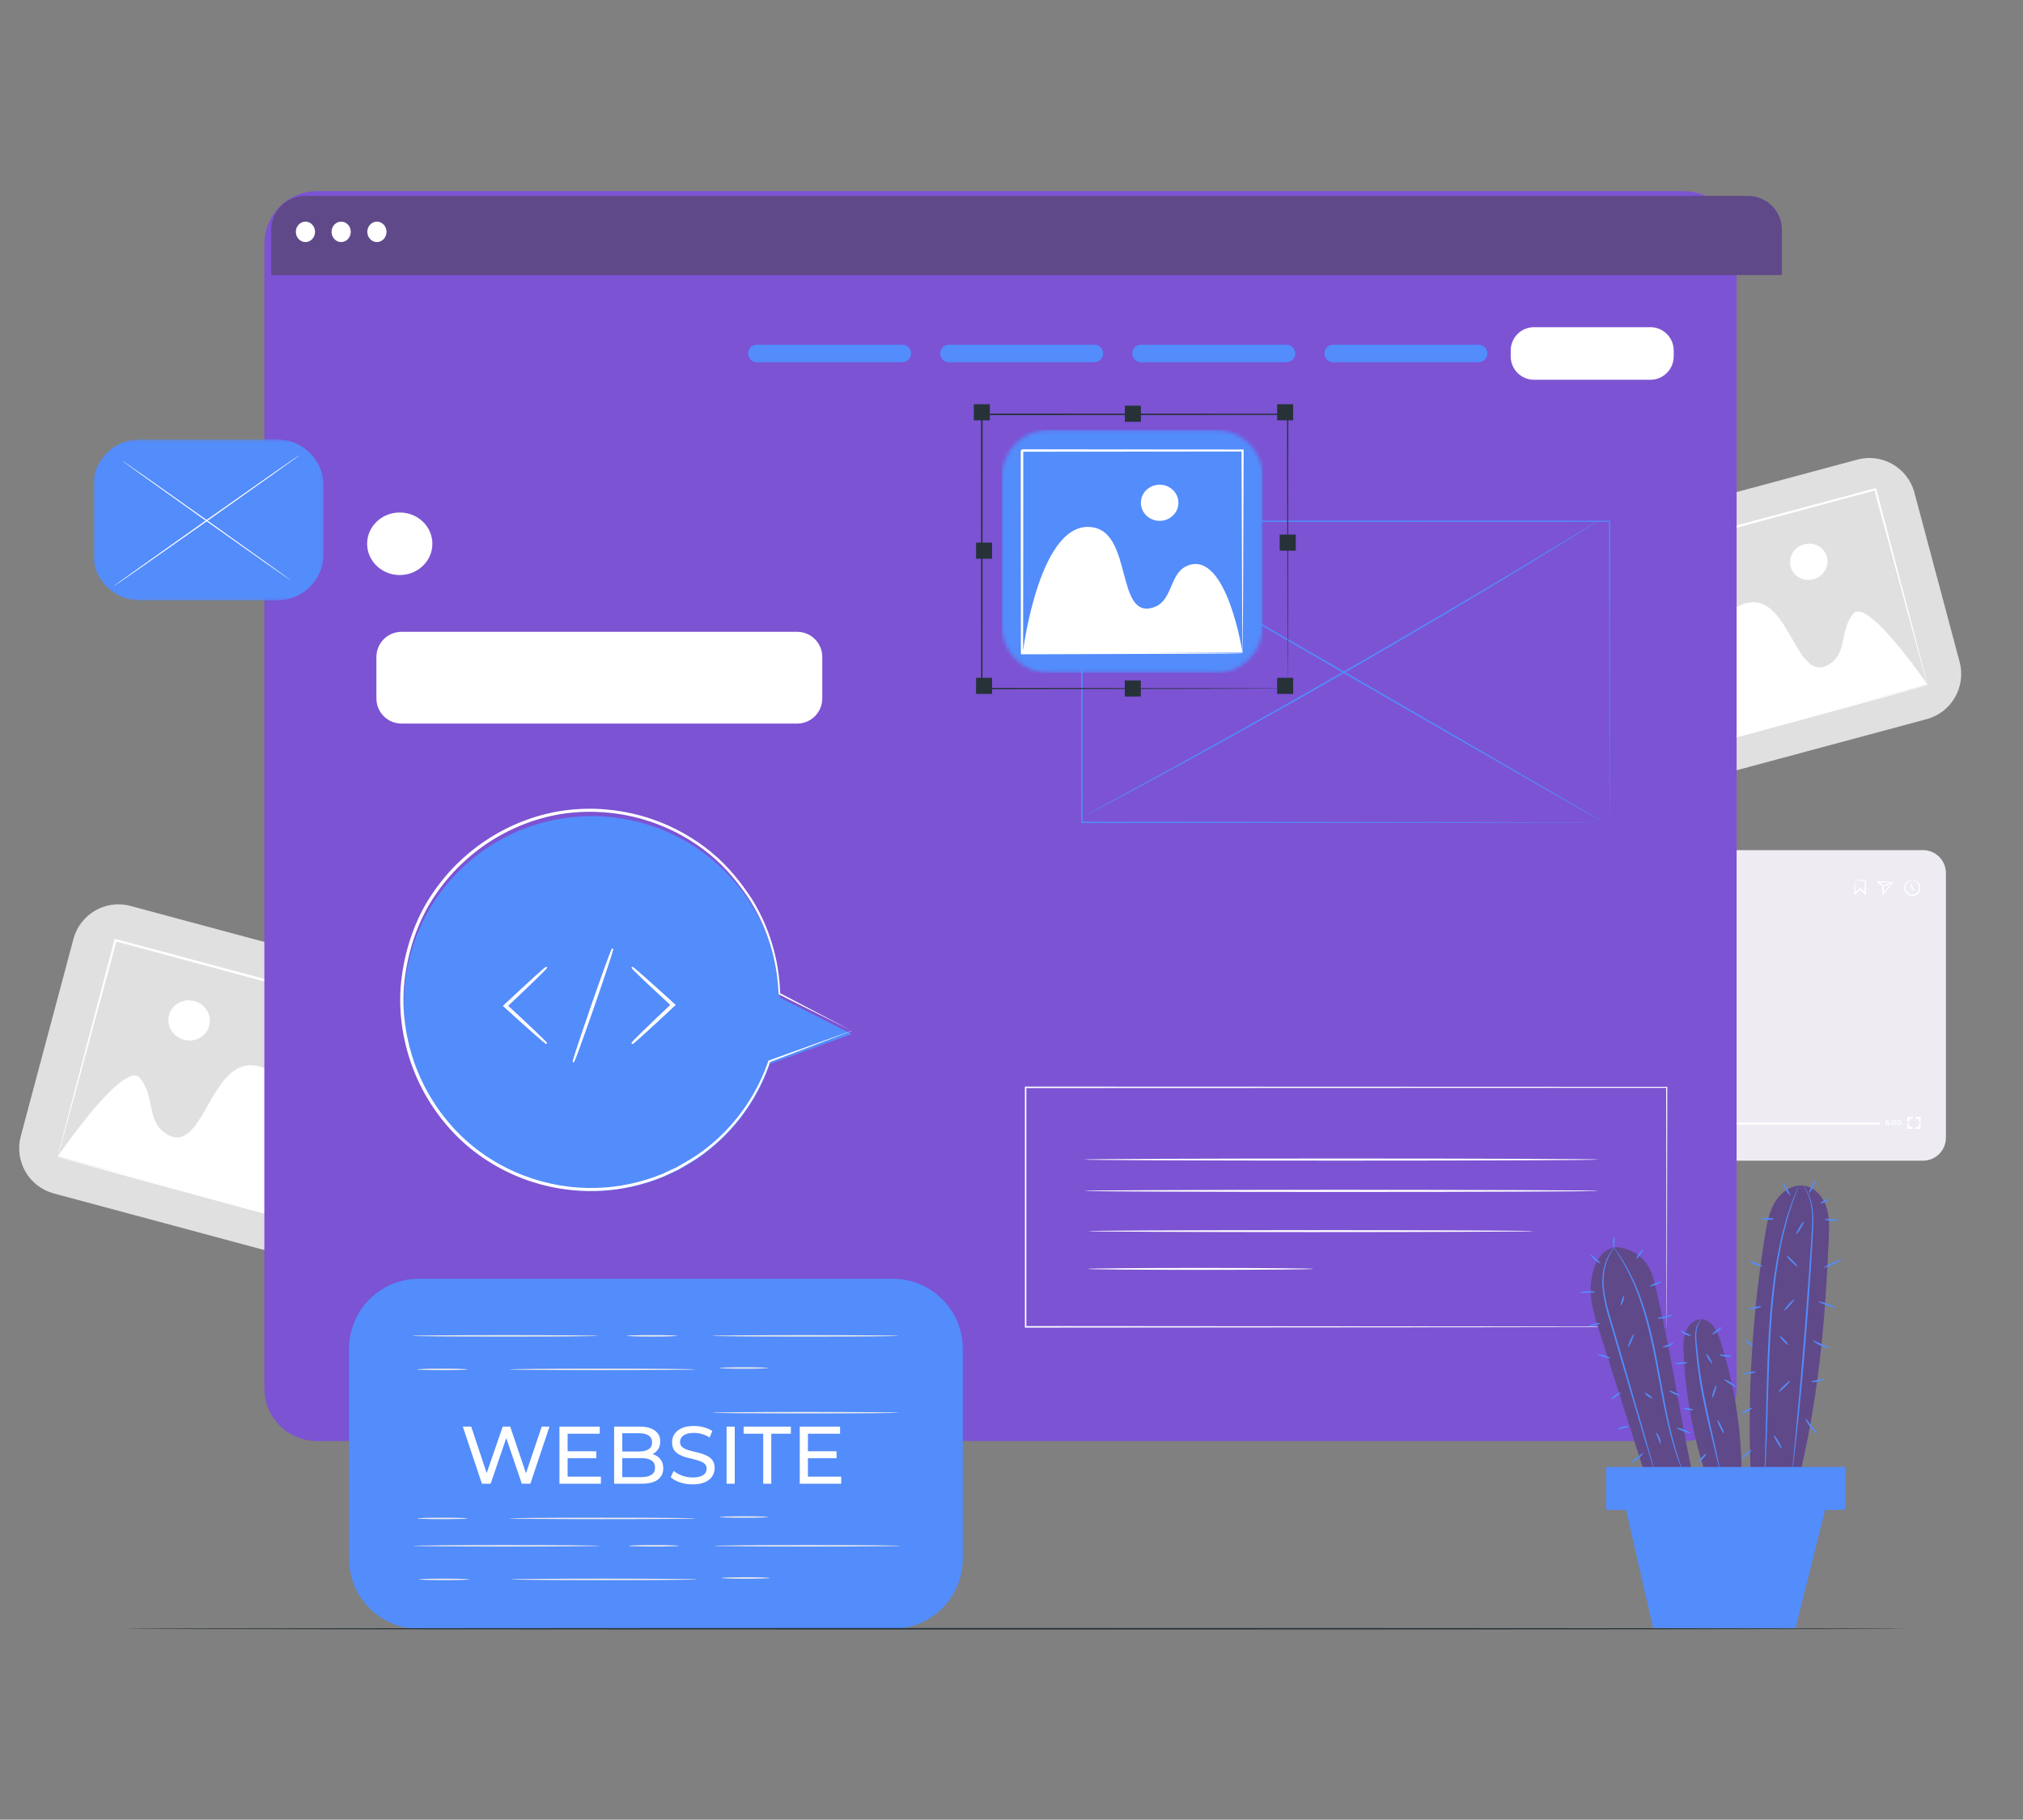 <svg width="537" height="483" viewBox="0 0 537 483" fill="none" xmlns="http://www.w3.org/2000/svg">
<rect x="0" y="0" width="537" height="483" fill="#808080" stroke="none"/>
<path d="M493.036 121.989L441.539 135.834C434.944 137.608 431.03 144.409 432.797 151.027L444.796 195.959C446.563 202.576 453.342 206.503 459.937 204.73L511.434 190.885C518.029 189.111 521.943 182.31 520.176 175.692L508.177 130.76C506.41 124.143 499.631 120.216 493.036 121.989Z" fill="#E0E0E0"/>
<path d="M478.898 144.481C476.241 145.195 474.638 147.85 475.322 150.411C476.006 152.972 478.717 154.466 481.373 153.752C484.03 153.037 485.634 150.384 484.95 147.822C484.265 145.261 481.555 143.767 478.898 144.481Z" fill="white"/>
<path d="M497.711 129.615C481.332 134.003 461.909 139.209 441.157 144.772C441.198 144.689 440.701 145.521 440.912 145.175L441.854 148.702C442.168 149.878 442.482 151.054 442.794 152.222C443.417 154.559 444.036 156.873 444.646 159.157C445.868 163.732 447.065 168.217 448.239 172.582C450.576 181.303 452.795 189.552 454.828 197.136L454.9 197.406L455.176 197.332C472.109 192.715 486.255 188.863 496.203 186.157C501.114 184.805 504.981 183.74 507.657 183.005C508.944 182.643 509.949 182.365 510.656 182.166C510.977 182.08 511.219 181.999 511.413 181.947C511.586 181.9 511.665 181.871 511.656 181.865C511.656 181.865 511.557 181.884 511.375 181.925C511.175 181.979 510.911 182.041 510.58 182.123C509.856 182.317 508.83 182.577 507.513 182.915C504.814 183.625 500.913 184.65 495.964 185.948C492.295 186.919 488.06 188.041 483.316 189.3L511.603 181.696C511.63 181.8 511.656 181.865 511.664 181.864C511.664 181.864 511.65 181.786 511.618 181.635C511.57 181.455 511.518 181.229 511.447 180.934C511.273 180.283 511.042 179.358 510.741 178.171C510.1 175.711 509.175 172.155 508.006 167.629C505.601 158.475 502.171 145.448 498.057 129.803L497.987 129.541L497.711 129.615ZM491.934 162.921C488.196 167.517 490.476 173.158 485.637 176.276C476.99 181.849 475.286 159.291 465.023 159.858C450.34 160.669 455.223 196.34 455.223 196.34C453.253 188.931 451.124 180.899 448.868 172.42C447.702 168.055 446.506 163.577 445.29 158.992C444.678 156.7 444.06 154.386 443.438 152.057C443.125 150.888 442.814 149.721 442.498 148.537L441.634 145.302C462.147 139.771 481.346 134.594 497.582 130.212C501.765 145.637 505.246 158.491 507.699 167.527C508.941 172.057 509.917 175.623 510.592 178.091C510.929 179.292 511.186 180.227 511.369 180.883C511.45 181.182 511.528 181.418 511.579 181.606C511.586 181.635 511.589 181.643 511.594 181.665C511.594 181.665 495.673 158.323 491.934 162.921Z" fill="white"/>
<path d="M34.635 240.464L94.238 256.489C100.833 258.262 104.747 265.064 102.98 271.681L89.003 324.022C87.236 330.64 80.457 334.567 73.862 332.793L14.258 316.769C7.663 314.995 3.749 308.194 5.516 301.576L19.494 249.235C21.261 242.618 28.04 238.691 34.635 240.464Z" fill="#E0E0E0"/>
<path d="M51.581 265.721C54.523 266.513 56.298 269.452 55.541 272.288C54.784 275.125 51.781 276.78 48.839 275.989C45.896 275.198 44.12 272.258 44.878 269.421C45.635 266.585 48.638 264.93 51.581 265.721Z" fill="white"/>
<path d="M30.746 249.256C48.886 254.115 70.398 259.881 93.382 266.043C93.337 265.951 93.887 266.872 93.653 266.489L92.61 270.396C92.263 271.698 91.915 273 91.569 274.294C90.878 276.882 90.193 279.445 89.518 281.974C88.164 287.042 86.838 292.01 85.539 296.843C82.95 306.504 80.493 315.639 78.241 324.038L78.161 324.337L77.855 324.255C59.101 319.141 43.433 314.876 32.416 311.878C26.977 310.38 22.694 309.202 19.731 308.387C18.305 307.987 17.191 307.678 16.408 307.459C16.053 307.363 15.784 307.273 15.57 307.215C15.379 307.164 15.291 307.131 15.301 307.125C15.301 307.125 15.411 307.146 15.611 307.191C15.835 307.251 16.126 307.321 16.492 307.411C17.294 307.626 18.431 307.914 19.89 308.288C22.878 309.074 27.2 310.209 32.681 311.648C36.744 312.722 41.435 313.966 46.688 315.36L15.36 306.937C15.329 307.053 15.301 307.125 15.293 307.124C15.293 307.124 15.307 307.038 15.343 306.87C15.396 306.671 15.454 306.42 15.532 306.094C15.725 305.372 15.981 304.348 16.314 303.033C17.024 300.308 18.049 296.371 19.344 291.358C22.007 281.22 25.806 266.791 30.363 249.465L30.44 249.174L30.746 249.256ZM37.144 286.143C41.285 291.234 38.759 297.481 44.118 300.935C53.696 307.107 55.583 282.123 66.949 282.751C83.212 283.65 77.803 323.157 77.803 323.157C79.985 314.951 82.343 306.055 84.842 296.664C86.133 291.829 87.457 286.87 88.805 281.791C89.482 279.253 90.167 276.69 90.855 274.111C91.202 272.817 91.547 271.524 91.897 270.213L92.853 266.63C70.135 260.504 48.871 254.769 30.889 249.917C26.255 267.001 22.401 281.237 19.684 291.245C18.308 296.262 17.227 300.212 16.48 302.944C16.107 304.275 15.822 305.31 15.618 306.038C15.53 306.369 15.442 306.63 15.387 306.838C15.378 306.871 15.376 306.879 15.369 306.904C15.369 306.904 33.003 281.052 37.144 286.143Z" fill="white"/>
<path d="M510.458 225.65H390.069C386.71 225.65 383.988 228.382 383.988 231.752V301.977C383.988 305.346 386.71 308.078 390.069 308.078H510.458C513.816 308.078 516.538 305.346 516.538 301.977V231.752C516.538 228.382 513.816 225.65 510.458 225.65Z" fill="#EEECF2"/>
<path d="M457.4 275.157C461.343 271.2 461.343 264.784 457.4 260.827C453.456 256.87 447.062 256.87 443.118 260.827C439.174 264.784 439.174 271.2 443.118 275.157C447.062 279.114 453.456 279.114 457.4 275.157Z" fill="#EEECF2"/>
<path d="M447.824 270.951V264.974C447.824 264.679 448.133 264.501 448.388 264.64L453.712 267.648C453.967 267.796 453.967 268.168 453.712 268.315L448.388 271.284C448.133 271.424 447.824 271.238 447.824 270.951Z" fill="white"/>
<path d="M411.996 298.612V298.829H410.999V298.659L411.54 298.147C411.672 298.023 411.695 297.938 411.695 297.868C411.695 297.744 411.61 297.674 411.44 297.674C411.308 297.674 411.2 297.721 411.123 297.814L410.945 297.674C411.053 297.535 411.239 297.449 411.463 297.449C411.757 297.449 411.95 297.597 411.95 297.837C411.95 297.969 411.911 298.093 411.726 298.263L411.363 298.612H412.004H411.996Z" fill="white"/>
<path d="M412.137 297.938C412.137 297.845 412.206 297.775 412.3 297.775C412.393 297.775 412.462 297.837 412.462 297.938C412.462 298.039 412.393 298.101 412.3 298.101C412.206 298.101 412.137 298.031 412.137 297.938ZM412.137 298.675C412.137 298.574 412.206 298.512 412.3 298.512C412.393 298.512 412.462 298.574 412.462 298.675C412.462 298.776 412.393 298.838 412.3 298.838C412.206 298.838 412.137 298.768 412.137 298.675Z" fill="white"/>
<path d="M413.08 297.465V298.822H412.825V297.674H412.539V297.465H413.08Z" fill="white"/>
<path d="M414.557 298.519H414.317V298.829H414.07V298.519H413.328V298.341L413.993 297.465H414.263L413.637 298.302H414.078V298.031H414.317V298.302H414.557V298.519Z" fill="white"/>
<path d="M498.984 297.938H396.328V298.48H498.984V297.938Z" fill="white"/>
<path d="M448.768 297.365H416.688V298.823H448.768V297.365Z" fill="#EEECF2"/>
<path d="M449.805 298.209C449.805 299.077 449.11 299.775 448.244 299.775C447.379 299.775 446.684 299.069 446.684 298.209C446.684 297.348 447.379 296.643 448.244 296.643C449.11 296.643 449.805 297.348 449.805 298.209Z" fill="#EEECF2"/>
<path d="M501.57 298.194C501.57 298.465 501.354 298.636 501.076 298.636C500.705 298.636 500.488 298.395 500.488 297.961C500.488 297.496 500.759 297.24 501.153 297.24C501.292 297.24 501.415 297.271 501.508 297.326L501.415 297.519C501.338 297.473 501.253 297.45 501.16 297.45C500.906 297.45 500.743 297.612 500.743 297.915C500.821 297.822 500.952 297.775 501.106 297.775C501.377 297.775 501.57 297.938 501.57 298.194ZM501.323 298.202C501.323 298.062 501.215 297.969 501.052 297.969C500.89 297.969 500.774 298.07 500.774 298.202C500.774 298.333 500.875 298.426 501.052 298.426C501.207 298.426 501.315 298.341 501.315 298.194L501.323 298.202Z" fill="white"/>
<path d="M501.695 297.729C501.695 297.636 501.765 297.566 501.858 297.566C501.951 297.566 502.021 297.628 502.021 297.729C502.021 297.83 501.951 297.892 501.858 297.892C501.765 297.892 501.695 297.822 501.695 297.729ZM501.695 298.466C501.695 298.365 501.765 298.303 501.858 298.303C501.951 298.303 502.021 298.365 502.021 298.466C502.021 298.567 501.951 298.629 501.858 298.629C501.765 298.629 501.695 298.559 501.695 298.466Z" fill="white"/>
<path d="M502.176 297.938C502.176 297.488 502.423 297.24 502.74 297.24C503.057 297.24 503.304 297.496 503.304 297.938C503.304 298.38 503.057 298.636 502.74 298.636C502.423 298.636 502.176 298.38 502.176 297.938ZM503.057 297.938C503.057 297.612 502.925 297.457 502.74 297.457C502.554 297.457 502.431 297.612 502.431 297.938C502.431 298.264 502.554 298.419 502.74 298.419C502.925 298.419 503.057 298.264 503.057 297.938Z" fill="white"/>
<path d="M503.473 297.938C503.473 297.488 503.72 297.24 504.037 297.24C504.353 297.24 504.601 297.496 504.601 297.938C504.601 298.38 504.353 298.636 504.037 298.636C503.72 298.636 503.473 298.38 503.473 297.938ZM504.354 297.938C504.354 297.612 504.222 297.457 504.037 297.457C503.851 297.457 503.728 297.612 503.728 297.938C503.728 298.264 503.851 298.419 504.037 298.419C504.222 298.419 504.354 298.264 504.354 297.938Z" fill="white"/>
<path d="M506.826 297.853H506.285V296.457H507.668V297.007H506.826V297.853Z" fill="white"/>
<path d="M507.668 299.659H506.277V298.271H506.826V299.109H507.668V299.659Z" fill="white"/>
<path d="M509.856 299.659H508.473V299.109H509.315V298.264H509.856V299.659Z" fill="white"/>
<path d="M509.856 297.853H509.315V297.007H508.473V296.457H509.856V297.853Z" fill="white"/>
<path d="M492.346 233.667C492.299 233.628 493.366 233.558 495.135 233.512H495.282V233.667C495.29 234.729 495.305 235.931 495.321 237.225V237.683L494.996 237.357C494.88 237.241 494.749 237.109 494.625 236.985C494.301 236.659 493.984 236.341 493.682 236.031H493.937C493.412 236.497 492.918 236.938 492.454 237.349L492.176 237.597V237.225C492.199 236.124 492.238 235.21 492.268 234.597C492.299 233.977 492.323 233.644 492.353 233.667C492.377 233.69 492.4 234.07 492.439 234.698C492.469 235.326 492.508 236.194 492.523 237.225L492.245 237.101C492.701 236.683 493.188 236.233 493.706 235.76L493.837 235.644L493.961 235.768C494.27 236.078 494.586 236.396 494.911 236.714C495.035 236.838 495.166 236.969 495.282 237.086L494.957 237.218C494.973 235.923 494.981 234.721 494.996 233.659L495.151 233.814C493.536 233.775 492.408 233.698 492.361 233.659L492.346 233.667Z" fill="white"/>
<path d="M502.614 234.11C502.614 234.11 502.398 234.404 501.942 234.978C501.486 235.544 500.798 236.397 499.956 237.35L499.647 237.707V237.234C499.647 236.676 499.639 236.087 499.639 235.467V235.296L499.694 235.436C499.261 235.017 498.851 234.606 498.457 234.226L498.133 233.908H498.581C499.809 233.931 500.86 233.993 501.563 234.04C502.267 234.087 502.653 234.102 502.614 234.118C502.576 234.133 502.12 234.149 501.393 234.187C500.667 234.218 499.701 234.273 498.573 234.273L498.697 233.962C499.091 234.342 499.508 234.738 499.949 235.156L500.003 235.211V235.288V235.459C500.003 236.071 500.003 236.668 499.995 237.226L499.678 237.102C500.459 236.242 501.169 235.536 501.703 235.001C502.236 234.466 502.568 234.125 502.599 234.11H502.614Z" fill="white"/>
<path d="M502.615 234.109C502.654 234.202 502.067 234.544 501.294 234.869C500.521 235.195 499.865 235.381 499.826 235.28C499.787 235.187 500.375 234.846 501.147 234.52C501.92 234.195 502.577 234.009 502.615 234.109Z" fill="white"/>
<path d="M507.622 233.668C507.622 233.668 507.8 233.606 508.124 233.66C508.441 233.715 508.92 233.901 509.299 234.374C509.685 234.831 509.917 235.614 509.639 236.389C509.392 237.157 508.573 237.839 507.622 237.824C506.664 237.831 505.853 237.157 505.598 236.389C505.327 235.614 505.559 234.831 505.938 234.374C506.316 233.901 506.795 233.715 507.112 233.66C507.437 233.606 507.614 233.653 507.614 233.668C507.614 233.699 507.437 233.707 507.151 233.8C506.865 233.893 506.456 234.102 506.146 234.529C505.837 234.947 505.675 235.622 505.915 236.265C506.139 236.901 506.819 237.451 507.607 237.444C508.395 237.444 509.075 236.901 509.299 236.265C509.546 235.622 509.376 234.947 509.067 234.529C508.758 234.095 508.349 233.893 508.063 233.8C507.777 233.707 507.599 233.699 507.599 233.668H507.622Z" fill="white"/>
<path d="M508.293 236.49C508.224 236.56 507.783 236.242 507.32 235.777L507.266 235.722V235.645C507.266 234.97 507.351 234.428 507.451 234.428C507.552 234.428 507.637 234.97 507.637 235.637L507.582 235.513C508.046 235.978 508.363 236.42 508.293 236.49Z" fill="white"/>
<path d="M459.609 236.366C459.609 236.474 445.987 236.552 429.189 236.552C412.391 236.552 398.762 236.467 398.762 236.366C398.762 236.265 412.384 236.18 429.189 236.18C445.995 236.18 459.609 236.265 459.609 236.366Z" fill="white"/>
<path d="M413.93 238.777C415.257 238.777 416.333 237.698 416.333 236.366C416.333 235.034 415.257 233.955 413.93 233.955C412.603 233.955 411.527 235.034 411.527 236.366C411.527 237.698 412.603 238.777 413.93 238.777Z" fill="white"/>
<path d="M460.979 64.74C460.979 57.008 454.711 50.74 446.979 50.74H84.168C76.436 50.74 70.168 57.008 70.168 64.74V368.498C70.168 376.23 76.436 382.498 84.168 382.498H446.979C454.711 382.498 460.979 376.23 460.979 368.498V64.74Z" fill="#7C53D3"/>
<path d="M72 61C72 56.029 76.029 52 81 52H464C468.971 52 473 56.029 473 61V73H72V61Z" fill="#604989"/>
<path d="M83.631 61.54C83.631 63.036 82.487 64.253 81.081 64.253C79.675 64.253 78.531 63.036 78.531 61.54C78.531 60.043 79.675 58.826 81.081 58.826C82.487 58.826 83.631 60.043 83.631 61.54Z" fill="white"/>
<path d="M93.111 61.54C93.111 63.036 91.968 64.253 90.561 64.253C89.155 64.253 88.012 63.036 88.012 61.54C88.012 60.043 89.155 58.826 90.561 58.826C91.968 58.826 93.111 60.043 93.111 61.54Z" fill="white"/>
<path d="M102.6 61.54C102.6 63.036 101.456 64.253 100.05 64.253C98.644 64.253 97.5 63.036 97.5 61.54C97.5 60.043 98.644 58.826 100.05 58.826C101.456 58.826 102.6 60.043 102.6 61.54Z" fill="white"/>
<path d="M238.287 93.875C238.287 94.022 229.749 94.146 219.226 94.146C208.702 94.146 200.164 94.022 200.164 93.875C200.164 93.728 208.694 93.603 219.226 93.603C229.757 93.603 238.287 93.72 238.287 93.875Z" fill="white"/>
<path d="M288.998 93.875C288.998 94.022 280.46 94.146 269.937 94.146C259.413 94.146 250.875 94.022 250.875 93.875C250.875 93.728 259.405 93.603 269.937 93.603C280.468 93.603 288.998 93.72 288.998 93.875Z" fill="white"/>
<path d="M339.709 93.875C339.709 94.022 331.171 94.146 320.647 94.146C310.124 94.146 301.586 94.022 301.586 93.875C301.586 93.728 310.116 93.603 320.647 93.603C331.179 93.603 339.709 93.72 339.709 93.875Z" fill="white"/>
<path d="M390.865 93.875C390.865 94.022 382.327 94.146 371.804 94.146C361.28 94.146 352.742 94.022 352.742 93.875C352.742 93.728 361.272 93.603 371.804 93.603C382.335 93.603 390.865 93.72 390.865 93.875Z" fill="white"/>
<path d="M435.311 100.317C435.311 100.317 435.635 100.301 436.222 100.154C436.794 99.999 437.667 99.642 438.417 98.728C438.78 98.278 439.12 97.689 439.29 96.983C439.483 96.285 439.429 95.479 439.421 94.603C439.321 92.905 439.8 90.696 438.355 89.083C437.698 88.3 436.717 87.742 435.643 87.664C434.546 87.633 433.348 87.664 432.143 87.664C429.709 87.672 427.113 87.68 424.385 87.688C418.915 87.688 412.911 87.703 406.606 87.711C405.115 87.703 403.693 88.649 403.044 90.029C402.704 90.719 402.581 91.471 402.604 92.262C402.604 93.068 402.604 93.867 402.604 94.65C402.612 95.456 402.55 96.223 402.743 96.913C402.913 97.627 403.276 98.262 403.74 98.782C404.211 99.293 404.798 99.673 405.432 99.883C406.065 100.1 406.722 100.077 407.418 100.077C412.873 100.1 417.794 100.115 421.944 100.131C426.046 100.17 429.377 100.193 431.733 100.216C432.854 100.239 433.742 100.255 434.399 100.263C434.677 100.27 434.909 100.286 435.094 100.286C435.249 100.294 435.334 100.301 435.334 100.317C435.334 100.332 435.257 100.332 435.094 100.348C434.909 100.348 434.685 100.363 434.399 100.371C433.75 100.387 432.861 100.402 431.733 100.418C429.377 100.441 426.046 100.464 421.944 100.503C417.794 100.518 412.88 100.542 407.418 100.557C406.753 100.557 406.004 100.596 405.293 100.356C404.59 100.123 403.925 99.704 403.392 99.131C402.867 98.549 402.457 97.836 402.264 97.037C402.148 96.642 402.117 96.231 402.102 95.812C402.102 95.417 402.102 95.029 402.102 94.634C402.102 93.843 402.102 93.045 402.102 92.246C402.071 91.432 402.218 90.533 402.596 89.773C403.322 88.222 404.922 87.145 406.606 87.16C412.911 87.16 418.915 87.176 424.385 87.184C427.113 87.191 429.709 87.199 432.143 87.207C433.364 87.222 434.515 87.199 435.674 87.238C436.856 87.339 437.915 87.959 438.625 88.819C439.336 89.68 439.715 90.765 439.723 91.789C439.723 92.781 439.715 93.711 439.707 94.588C439.692 95.448 439.746 96.293 439.522 97.037C439.329 97.782 438.958 98.386 438.564 98.852C437.76 99.79 436.841 100.123 436.246 100.247C435.635 100.363 435.311 100.301 435.311 100.301V100.317Z" fill="white"/>
<path d="M211.622 167.705H106.571C102.897 167.705 99.918 170.694 99.918 174.38V185.381C99.918 189.068 102.897 192.057 106.571 192.057H211.622C215.296 192.057 218.274 189.068 218.274 185.381V174.38C218.274 170.694 215.296 167.705 211.622 167.705Z" fill="white"/>
<path d="M427.265 218.276C427.265 218.276 427.257 217.78 427.25 216.842C427.25 215.896 427.242 214.492 427.234 212.663C427.226 208.996 427.211 203.607 427.196 196.684C427.172 182.845 427.149 162.89 427.111 138.368L427.265 138.523C389.799 138.538 340.735 138.554 287.197 138.569H287.189L287.39 138.368C287.39 166.634 287.382 193.661 287.375 218.284L287.189 218.097C328.202 218.136 363.196 218.167 387.944 218.191C400.33 218.214 410.151 218.229 416.88 218.245C420.242 218.253 422.83 218.26 424.592 218.268C425.465 218.268 426.129 218.276 426.585 218.276C427.033 218.276 427.265 218.284 427.265 218.284C427.265 218.284 427.049 218.284 426.608 218.291C426.16 218.291 425.503 218.291 424.638 218.299C422.892 218.299 420.311 218.315 416.965 218.322C410.243 218.338 400.438 218.353 388.076 218.377C363.296 218.4 328.256 218.431 287.189 218.47H287.004V218.284C287.004 193.668 286.996 166.642 286.988 138.368V138.166H287.189H287.197C340.727 138.182 389.791 138.197 427.265 138.213H427.42V138.368C427.389 162.928 427.358 182.923 427.335 196.785C427.319 203.693 427.304 209.073 427.296 212.733C427.296 214.547 427.281 215.942 427.281 216.88C427.281 217.811 427.265 218.284 427.265 218.284V218.276Z" fill="#538CFB"/>
<path d="M424.238 138.26C424.238 138.26 424.13 138.345 423.906 138.492C423.666 138.647 423.334 138.857 422.901 139.136C421.997 139.702 420.692 140.516 419.015 141.57C415.638 143.679 410.732 146.695 404.651 150.393C392.489 157.789 375.599 167.86 356.762 178.667C337.924 189.483 320.709 198.995 308.2 205.779C301.941 209.167 296.873 211.888 293.349 213.749C291.603 214.671 290.235 215.385 289.293 215.881C288.837 216.113 288.489 216.3 288.234 216.424C287.995 216.548 287.863 216.594 287.863 216.594C287.863 216.594 287.979 216.517 288.211 216.385C288.458 216.245 288.806 216.051 289.254 215.803C290.189 215.292 291.541 214.555 293.272 213.602C296.78 211.687 301.825 208.927 308.061 205.523C320.539 198.677 337.723 189.126 356.561 178.311C375.39 167.503 392.304 157.479 404.497 150.145C410.577 146.47 415.507 143.501 418.922 141.431C420.614 140.407 421.936 139.617 422.847 139.066C423.288 138.802 423.628 138.601 423.875 138.461C424.107 138.33 424.23 138.268 424.23 138.268L424.238 138.26Z" fill="#538CFB"/>
<path d="M425.652 218.277C425.598 218.37 394.862 200.717 357.017 178.839C319.156 156.96 288.52 139.144 288.582 139.051C288.636 138.958 319.365 156.611 357.218 178.49C395.063 200.36 425.706 218.176 425.652 218.277Z" fill="#538CFB"/>
<path d="M424.414 307.785C424.414 307.94 393.801 308.064 356.057 308.064C318.312 308.064 287.691 307.94 287.691 307.785C287.691 307.63 318.297 307.506 356.057 307.506C393.817 307.506 424.414 307.63 424.414 307.785Z" fill="white"/>
<path d="M424.414 316.096C424.414 316.251 393.801 316.375 356.057 316.375C318.312 316.375 287.691 316.251 287.691 316.096C287.691 315.94 318.297 315.816 356.057 315.816C393.817 315.816 424.414 315.94 424.414 316.096Z" fill="white"/>
<path d="M348.67 336.803C348.67 336.942 335.249 337.059 318.706 337.059C302.163 337.059 288.734 336.942 288.734 336.803C288.734 336.663 302.148 336.547 318.706 336.547C335.264 336.547 348.67 336.663 348.67 336.803Z" fill="white"/>
<path d="M407.083 326.779C407.083 326.919 380.588 327.035 347.913 327.035C315.237 327.035 288.734 326.919 288.734 326.779C288.734 326.64 315.221 326.523 347.913 326.523C380.604 326.523 407.083 326.64 407.083 326.779Z" fill="white"/>
<path d="M442.419 352.185C442.419 352.185 442.411 351.805 442.403 351.061C442.403 350.316 442.396 349.223 442.388 347.789C442.38 344.913 442.373 340.68 442.357 335.206C442.342 324.267 442.311 308.389 442.28 288.604L442.419 288.744C400.255 288.759 339.578 288.782 272.248 288.806H272.24L272.441 288.604C272.441 310.793 272.441 332.26 272.441 352.177L272.248 351.983C321.428 352.022 363.947 352.053 394.182 352.076C409.31 352.1 421.364 352.115 429.639 352.131C433.781 352.138 436.972 352.146 439.135 352.154C440.217 352.154 441.036 352.162 441.592 352.169C442.148 352.169 442.434 352.185 442.434 352.185C442.434 352.185 442.164 352.193 441.615 352.2C441.059 352.2 440.248 352.2 439.181 352.216C437.026 352.216 433.842 352.231 429.724 352.239C421.457 352.255 409.418 352.27 394.313 352.293C364.048 352.317 321.482 352.348 272.248 352.386H272.055V352.193C272.055 332.276 272.055 310.808 272.055 288.62V288.418H272.263C339.593 288.441 400.27 288.464 442.434 288.48H442.573V288.62C442.543 308.436 442.519 324.344 442.496 335.299C442.481 340.757 442.473 344.982 442.465 347.851C442.465 349.278 442.458 350.355 442.45 351.092C442.45 351.82 442.434 352.185 442.434 352.185H442.419Z" fill="white"/>
<path d="M106.115 152.636C110.898 152.636 114.776 148.918 114.776 144.333C114.776 139.747 110.898 136.029 106.115 136.029C101.331 136.029 97.453 139.747 97.453 144.333C97.453 148.918 101.331 152.636 106.115 152.636Z" fill="white"/>
<mask id="mask0_234_78909" style="mask-type:luminance" maskUnits="userSpaceOnUse" x="24" y="116" width="62" height="44">
<path d="M85.925 116.453H24.723V159.73H85.925V116.453Z" fill="white"/>
</mask>
<g mask="url(#mask0_234_78909)">
<path d="M73.563 116.631H37.085C30.258 116.631 24.723 122.184 24.723 129.035V146.952C24.723 153.803 30.258 159.357 37.085 159.357H73.563C80.391 159.357 85.925 153.803 85.925 146.952V129.035C85.925 122.184 80.391 116.631 73.563 116.631Z" fill="#538CFB"/>
<path d="M79.583 120.749C79.633 120.824 68.609 128.694 54.952 138.327C41.295 147.959 30.183 155.71 30.133 155.635C30.083 155.559 41.107 147.69 54.764 138.057C68.415 128.424 79.533 120.673 79.583 120.749Z" fill="white"/>
<path d="M77.258 154.082C77.26 154.081 77.26 154.077 77.257 154.077C77.244 154.071 77.201 154.052 77.135 154.01C77.043 153.946 76.928 153.872 76.785 153.78C76.463 153.562 76.02 153.257 75.462 152.878C74.301 152.069 72.656 150.92 70.632 149.513C66.556 146.635 60.955 142.677 54.769 138.312C48.599 133.912 43.016 129.931 38.951 127.036C36.95 125.595 35.328 124.423 34.178 123.59C33.632 123.188 33.207 122.872 32.89 122.643C32.758 122.539 32.649 122.458 32.557 122.39C32.531 122.369 32.545 122.348 32.573 122.366L32.574 122.367C32.666 122.43 32.781 122.505 32.925 122.596C33.247 122.815 33.69 123.119 34.247 123.498C35.409 124.308 37.053 125.457 39.077 126.864C43.154 129.742 48.754 133.699 54.941 138.07C61.105 142.464 66.688 146.445 70.753 149.346C72.754 150.787 74.376 151.965 75.525 152.792C76.072 153.194 76.503 153.51 76.814 153.74C76.946 153.843 77.055 153.924 77.147 153.992C77.211 154.042 77.245 154.074 77.254 154.082C77.255 154.084 77.257 154.084 77.258 154.082Z" fill="white"/>
</g>
<path d="M237.028 339.424H111.185C100.943 339.424 92.641 347.754 92.641 358.031V413.719C92.641 423.995 100.943 432.326 111.185 432.326H237.028C247.27 432.326 255.572 423.995 255.572 413.719V358.031C255.572 347.754 247.27 339.424 237.028 339.424Z" fill="#538CFB"/>
<path d="M158.751 354.58C158.751 354.689 147.679 354.782 134.026 354.782C120.373 354.782 109.301 354.689 109.301 354.58C109.301 354.472 120.373 354.379 134.026 354.379C147.679 354.379 158.751 354.472 158.751 354.58Z" fill="#EBEBEB"/>
<path d="M184.634 363.481C184.634 363.589 173.562 363.682 159.909 363.682C146.256 363.682 135.184 363.589 135.184 363.481C135.184 363.372 146.256 363.279 159.909 363.279C173.562 363.279 184.634 363.372 184.634 363.481Z" fill="#EBEBEB"/>
<path d="M238.489 354.58C238.489 354.689 227.417 354.782 213.764 354.782C200.111 354.782 189.039 354.689 189.039 354.58C189.039 354.472 200.111 354.379 213.764 354.379C227.417 354.379 238.489 354.472 238.489 354.58Z" fill="#EBEBEB"/>
<path d="M179.758 354.573C179.758 354.681 176.768 354.774 173.082 354.774C169.396 354.774 166.406 354.681 166.406 354.573C166.406 354.464 169.396 354.371 173.082 354.371C176.768 354.371 179.758 354.464 179.758 354.573Z" fill="#EBEBEB"/>
<path d="M124.098 363.481C124.098 363.589 121.107 363.682 117.422 363.682C113.736 363.682 110.746 363.589 110.746 363.481C110.746 363.372 113.736 363.279 117.422 363.279C121.107 363.279 124.098 363.372 124.098 363.481Z" fill="#EBEBEB"/>
<path d="M203.881 363.108C203.881 363.216 201.006 363.309 197.46 363.309C193.913 363.309 191.031 363.216 191.031 363.108C191.031 362.999 193.906 362.906 197.46 362.906C201.014 362.906 203.881 362.999 203.881 363.108Z" fill="#EBEBEB"/>
<path d="M238.489 374.971C238.489 375.08 227.417 375.173 213.764 375.173C200.111 375.173 189.039 375.08 189.039 374.971C189.039 374.863 200.111 374.77 213.764 374.77C227.417 374.77 238.489 374.863 238.489 374.971Z" fill="#EBEBEB"/>
<path d="M159.204 410.315C159.204 410.423 148.132 410.516 134.479 410.516C120.826 410.516 109.754 410.423 109.754 410.315C109.754 410.206 120.826 410.113 134.479 410.113C148.132 410.113 159.204 410.206 159.204 410.315Z" fill="#EBEBEB"/>
<path d="M185.091 419.223C185.091 419.332 174.019 419.425 160.366 419.425C146.713 419.425 135.641 419.332 135.641 419.223C135.641 419.115 146.713 419.021 160.366 419.021C174.019 419.021 185.091 419.115 185.091 419.223Z" fill="#EBEBEB"/>
<path d="M238.95 410.315C238.95 410.423 227.878 410.516 214.225 410.516C200.572 410.516 189.5 410.423 189.5 410.315C189.5 410.206 200.572 410.113 214.225 410.113C227.878 410.113 238.95 410.206 238.95 410.315Z" fill="#EBEBEB"/>
<path d="M180.223 410.307C180.223 410.416 177.232 410.509 173.547 410.509C169.861 410.509 166.871 410.416 166.871 410.307C166.871 410.199 169.861 410.105 173.547 410.105C177.232 410.105 180.223 410.199 180.223 410.307Z" fill="#EBEBEB"/>
<path d="M124.559 419.223C124.559 419.332 121.568 419.425 117.883 419.425C114.197 419.425 111.207 419.332 111.207 419.223C111.207 419.115 114.197 419.021 117.883 419.021C121.568 419.021 124.559 419.115 124.559 419.223Z" fill="#EBEBEB"/>
<path d="M204.338 418.844C204.338 418.953 201.463 419.046 197.917 419.046C194.37 419.046 191.488 418.953 191.488 418.844C191.488 418.736 194.363 418.643 197.917 418.643C201.471 418.643 204.338 418.736 204.338 418.844Z" fill="#EBEBEB"/>
<path d="M184.634 403.043C184.634 403.152 173.562 403.245 159.909 403.245C146.256 403.245 135.184 403.152 135.184 403.043C135.184 402.935 146.256 402.842 159.909 402.842C173.562 402.842 184.634 402.935 184.634 403.043Z" fill="#EBEBEB"/>
<path d="M124.098 403.043C124.098 403.152 121.107 403.245 117.422 403.245C113.736 403.245 110.746 403.152 110.746 403.043C110.746 402.935 113.736 402.842 117.422 402.842C121.107 402.842 124.098 402.935 124.098 403.043Z" fill="#EBEBEB"/>
<path d="M203.881 402.663C203.881 402.771 201.006 402.864 197.46 402.864C193.913 402.864 191.031 402.771 191.031 402.663C191.031 402.554 193.906 402.461 197.46 402.461C201.014 402.461 203.881 402.554 203.881 402.663Z" fill="#EBEBEB"/>
<path d="M127.921 393.83L122.852 378.67H125.083L129.741 392.66H128.614L133.445 378.67H135.438L140.161 392.66H139.077L143.8 378.67H145.858L140.789 393.83H138.514L134.095 380.858H134.679L130.239 393.83H127.921Z" fill="white"/>
<path d="M150.48 385.21H158.278V387.051H150.48V385.21ZM150.674 391.945H159.513V393.83H148.508V378.67H159.21V380.555H150.674V391.945Z" fill="white"/>
<path d="M163.02 393.83V378.67H169.822C171.57 378.67 172.913 379.024 173.851 379.731C174.79 380.424 175.259 381.377 175.259 382.59C175.259 383.413 175.072 384.106 174.697 384.669C174.335 385.232 173.845 385.665 173.223 385.968C172.602 386.272 171.931 386.423 171.208 386.423L171.598 385.773C172.465 385.773 173.23 385.925 173.895 386.228C174.559 386.531 175.086 386.979 175.476 387.571C175.867 388.149 176.061 388.87 176.061 389.736C176.061 391.036 175.57 392.047 174.588 392.768C173.62 393.475 172.176 393.83 170.256 393.83H163.02ZM165.186 392.075H170.169C171.367 392.075 172.285 391.873 172.92 391.469C173.556 391.064 173.873 390.429 173.873 389.563C173.873 388.683 173.556 388.04 172.92 387.636C172.285 387.231 171.367 387.03 170.169 387.03H164.991V385.275H169.627C170.725 385.275 171.577 385.073 172.183 384.669C172.79 384.264 173.093 383.658 173.093 382.85C173.093 382.042 172.79 381.435 172.183 381.031C171.577 380.627 170.725 380.424 169.627 380.424H165.186V392.075Z" fill="white"/>
<path d="M183.837 394.004C182.681 394.004 181.576 393.831 180.522 393.484C179.468 393.123 178.638 392.661 178.031 392.098L178.833 390.409C179.41 390.914 180.147 391.333 181.042 391.665C181.938 391.997 182.869 392.163 183.837 392.163C184.718 392.163 185.433 392.062 185.981 391.86C186.531 391.658 186.935 391.383 187.194 391.037C187.455 390.676 187.584 390.271 187.584 389.824C187.584 389.305 187.411 388.886 187.064 388.568C186.732 388.25 186.292 387.998 185.743 387.81C185.209 387.608 184.617 387.435 183.967 387.291C183.317 387.146 182.659 386.98 181.996 386.792C181.345 386.59 180.746 386.338 180.197 386.035C179.663 385.731 179.23 385.327 178.897 384.821C178.565 384.302 178.399 383.637 178.399 382.83C178.399 382.05 178.601 381.335 179.006 380.685C179.424 380.021 180.06 379.494 180.913 379.104C181.779 378.7 182.877 378.498 184.205 378.498C185.086 378.498 185.96 378.614 186.826 378.845C187.693 379.076 188.444 379.407 189.08 379.841L188.365 381.573C187.714 381.14 187.029 380.829 186.306 380.642C185.584 380.44 184.884 380.339 184.205 380.339C183.353 380.339 182.653 380.447 182.104 380.663C181.555 380.88 181.15 381.169 180.891 381.53C180.645 381.891 180.522 382.295 180.522 382.743C180.522 383.277 180.688 383.702 181.021 384.02C181.367 384.338 181.808 384.59 182.342 384.779C182.891 384.966 183.49 385.139 184.14 385.298C184.79 385.442 185.44 385.608 186.09 385.796C186.754 385.983 187.353 386.229 187.888 386.532C188.437 386.835 188.877 387.24 189.209 387.745C189.542 388.25 189.708 388.9 189.708 389.694C189.708 390.459 189.498 391.174 189.08 391.838C188.661 392.488 188.011 393.014 187.129 393.419C186.263 393.809 185.165 394.004 183.837 394.004Z" fill="white"/>
<path d="M192.871 393.83V378.67H195.038V393.83H192.871Z" fill="white"/>
<path d="M202.59 393.83V380.555H197.391V378.67H209.933V380.555H204.734V393.83H202.59Z" fill="white"/>
<path d="M214.264 385.21H222.063V387.051H214.264V385.21ZM214.46 391.945H223.298V393.83H212.293V378.67H222.994V380.555H214.46V391.945Z" fill="white"/>
<path d="M226.103 274.468L206.985 264.766C206.695 255.863 204.032 246.926 198.74 238.96C183.548 216.031 152.6 209.716 129.607 224.866C106.613 240.015 100.28 270.877 115.473 293.806C130.665 316.734 161.613 323.05 184.606 307.9C194.2 301.568 200.891 292.512 204.322 282.418V282.452L226.086 274.468H226.103Z" fill="#538CFB"/>
<path d="M226.105 273.636C224.631 274.187 217.995 276.72 204.312 281.924C204.192 281.975 204.072 281.924 204.021 281.803C204.021 281.768 204.021 281.734 204.021 281.7C204.021 281.7 204.021 281.682 204.021 281.665L204.449 281.751C202.169 288.626 197.745 296.776 189.961 303.633C188.006 305.322 185.914 306.976 183.548 308.389C182.365 309.078 181.182 309.819 179.947 310.508C178.661 311.111 177.375 311.714 176.055 312.317C170.688 314.522 164.653 315.953 158.257 316.125C151.879 316.314 145.175 315.281 138.728 312.817C132.298 310.353 126.091 306.493 120.93 301.238C115.786 295.983 111.637 289.47 109.099 282.165C106.578 274.876 105.55 266.813 106.698 258.853C107.83 250.755 110.676 242.967 115.237 236.523C119.73 230.044 125.628 224.806 132.126 221.137C138.642 217.467 145.758 215.313 152.753 214.813C159.749 214.279 166.573 215.244 172.712 217.294C178.85 219.345 184.303 222.498 188.829 226.219C193.373 229.975 196.819 234.386 199.648 238.711C205.118 247.584 206.901 256.665 207.09 263.763L206.97 263.574C219.007 269.88 224.751 272.895 226.071 273.584C224.734 272.912 218.921 270.018 206.781 263.953C206.713 263.918 206.661 263.849 206.661 263.763C206.404 256.733 204.569 247.774 199.117 239.038C196.305 234.765 192.876 230.441 188.383 226.753C183.891 223.101 178.524 220.017 172.454 218.018C166.402 216.002 159.68 215.089 152.805 215.623C145.929 216.123 138.933 218.259 132.538 221.877C126.142 225.496 120.364 230.647 115.94 237.005C111.465 243.329 108.67 250.979 107.556 258.939C106.424 266.761 107.453 274.67 109.905 281.837C112.391 289.005 116.472 295.432 121.513 300.601C126.571 305.77 132.658 309.577 138.985 312.007C145.329 314.436 151.913 315.487 158.189 315.315C164.481 315.16 170.431 313.782 175.729 311.628C177.033 311.025 178.319 310.439 179.57 309.853C180.788 309.181 181.954 308.458 183.137 307.786C185.469 306.407 187.56 304.788 189.498 303.133C197.214 296.414 201.655 288.367 203.969 281.579C204.004 281.458 204.141 281.407 204.244 281.441C204.347 281.476 204.398 281.579 204.398 281.665V281.7L204.107 281.476C217.892 276.531 224.562 274.136 226.054 273.601L226.105 273.636Z" fill="white"/>
<path d="M167.629 277.115C167.629 277.115 167.898 276.769 168.436 276.233C169.064 275.61 169.853 274.866 170.786 273.966C172.777 272.063 175.557 269.467 178.66 266.612L178.732 266.543V266.924C175.611 264.12 172.813 261.577 170.804 259.725C169.871 258.843 169.082 258.099 168.454 257.493C167.898 256.957 167.611 256.645 167.647 256.628C167.665 256.593 168.006 256.853 168.598 257.338C169.261 257.909 170.086 258.618 171.073 259.449C173.154 261.248 175.988 263.74 179.109 266.543L179.324 266.733L179.109 266.924L179.037 266.993C175.934 269.848 173.118 272.391 171.055 274.225C170.086 275.073 169.261 275.8 168.598 276.371C168.006 276.873 167.665 277.132 167.647 277.115H167.629Z" fill="white"/>
<path d="M167.833 277.099C167.833 277.099 167.731 277.065 167.697 277.014C167.543 276.828 167.594 276.761 168.466 275.848L170.706 273.633C172.638 271.756 175.186 269.304 177.922 266.734C175.22 264.249 172.69 261.882 170.74 260.039C169.851 259.177 169.099 258.449 168.5 257.858C167.645 257.012 167.543 256.894 167.714 256.708C167.885 256.522 167.987 256.607 168.928 257.401L171.287 259.464C173.305 261.239 175.887 263.589 178.623 266.109L178.657 266.075V266.143C178.76 266.227 178.845 266.312 178.948 266.413L179.324 266.751L178.897 267.157C178.897 267.157 178.76 267.292 178.674 267.36V267.428L178.64 267.394C175.853 270.015 173.254 272.432 171.287 274.225L168.945 276.321C168.278 276.913 168.039 277.116 167.885 277.116L167.833 277.099ZM178.213 267.022C176.126 269 174.126 270.894 172.45 272.517C174.16 270.944 176.161 269.068 178.281 267.073C178.281 267.073 178.247 267.022 178.23 267.005L178.213 267.022ZM178.623 266.701V266.751L178.657 266.717L178.623 266.684V266.701ZM172.484 261.138C174.177 262.727 176.144 264.553 178.195 266.447L178.264 266.379C176.195 264.486 174.194 262.676 172.484 261.138Z" fill="white"/>
<path d="M145.215 256.626C145.215 256.626 144.946 256.972 144.407 257.508C143.78 258.131 142.99 258.875 142.058 259.775C140.067 261.678 137.286 264.274 134.183 267.129L134.111 267.198V266.817C137.233 269.621 140.031 272.164 142.04 274.016C142.972 274.898 143.762 275.642 144.39 276.248C144.946 276.784 145.233 277.096 145.197 277.113C145.179 277.147 144.838 276.888 144.246 276.403C143.582 275.832 142.757 275.123 141.771 274.292C139.69 272.493 136.856 270.001 133.735 267.198L133.52 267.008L133.735 266.817L133.807 266.748C136.91 263.893 139.726 261.35 141.789 259.515C142.757 258.668 143.582 257.941 144.246 257.37C144.838 256.868 145.179 256.609 145.197 256.626H145.215Z" fill="white"/>
<path d="M145.007 277.099C144.87 277.099 144.63 276.913 143.944 276.337L141.578 274.272C139.589 272.511 137 270.175 134.223 267.636L134.188 267.67V267.602C134.085 267.518 134 267.433 133.897 267.331L133.52 266.993L133.948 266.586C133.948 266.586 134.103 266.451 134.171 266.383V266.316L134.205 266.349C137 263.726 139.606 261.305 141.578 259.51L143.927 257.411C144.853 256.599 144.973 256.531 145.145 256.7C145.316 256.87 145.213 257.005 144.373 257.851L142.127 260.069C140.207 261.948 137.652 264.386 134.891 266.976C137.617 269.481 140.172 271.851 142.093 273.696L144.339 275.88C145.196 276.743 145.299 276.845 145.128 277.031C145.076 277.082 145.042 277.116 144.973 277.116L145.007 277.099ZM134.531 267.331C136.623 269.244 138.612 271.056 140.327 272.579C138.646 271.005 136.674 269.177 134.6 267.264L134.531 267.331ZM134.154 266.976L134.188 267.01V266.959L134.154 266.993V266.976ZM134.531 266.62C134.531 266.62 134.565 266.671 134.583 266.688C136.692 264.707 138.681 262.795 140.361 261.186C138.646 262.761 136.64 264.64 134.514 266.637L134.531 266.62Z" fill="white"/>
<path d="M152.04 281.994C151.91 281.943 154.205 275.129 157.168 266.784C160.13 258.422 162.62 251.695 162.75 251.746C162.881 251.798 160.586 258.612 157.623 266.956C154.661 275.301 152.171 282.046 152.04 281.994Z" fill="white"/>
<path d="M152.235 281.995C152.235 281.995 152.172 281.995 152.156 281.978C151.92 281.876 151.889 281.859 153.399 277.279C154.327 274.446 155.618 270.697 156.986 266.711C158.371 262.724 159.692 258.992 160.715 256.193C162.367 251.664 162.399 251.681 162.635 251.766C162.871 251.868 162.902 251.885 161.392 256.465C160.463 259.298 159.173 263.064 157.804 267.033C156.42 271.019 155.098 274.751 154.076 277.55C152.644 281.503 152.424 281.995 152.235 281.995ZM160.338 258.382C159.504 260.689 158.497 263.555 157.348 266.846C156.2 270.137 155.224 273.021 154.438 275.345C155.271 273.038 156.278 270.171 157.427 266.88C158.575 263.589 159.551 260.706 160.338 258.382Z" fill="white"/>
<path d="M505.822 432.325C505.822 432.433 399.968 432.526 269.419 432.526C138.87 432.526 32.992 432.433 32.992 432.325C32.992 432.216 138.824 432.123 269.419 432.123C400.014 432.123 505.822 432.216 505.822 432.325Z" fill="#263238"/>
<path d="M341.826 182.753C341.826 182.753 341.81 182.287 341.81 181.404C341.81 180.512 341.802 179.21 341.787 177.504C341.779 174.093 341.764 169.092 341.741 162.735C341.717 150.02 341.686 131.848 341.656 109.977L341.826 110.148C318.445 110.155 290.529 110.163 260.627 110.179L260.827 109.977C260.82 136.453 260.812 161.363 260.804 182.753L260.627 182.574C284.849 182.613 305.132 182.644 319.364 182.667C326.488 182.691 332.09 182.706 335.93 182.714C337.846 182.722 339.314 182.729 340.311 182.737C340.806 182.737 341.177 182.745 341.439 182.745C341.694 182.745 341.826 182.753 341.826 182.753C341.826 182.753 341.702 182.753 341.455 182.76C341.2 182.76 340.829 182.76 340.342 182.768C339.345 182.768 337.893 182.784 335.992 182.791C332.167 182.799 326.573 182.815 319.465 182.838C305.201 182.861 284.888 182.892 260.611 182.931H260.433V182.753C260.433 161.363 260.418 136.453 260.41 109.977V109.775H260.611C290.513 109.783 318.429 109.799 341.81 109.806H341.98V109.977C341.941 131.894 341.911 150.098 341.895 162.843C341.88 169.185 341.864 174.17 341.849 177.574C341.841 179.264 341.833 180.559 341.826 181.442C341.826 182.311 341.81 182.753 341.81 182.753H341.826Z" fill="#263238"/>
<mask id="mask1_234_78909" style="mask-type:luminance" maskUnits="userSpaceOnUse" x="265" y="114" width="71" height="65">
<path d="M322.848 114.117H278.281C271.453 114.117 265.918 119.671 265.918 126.522V166.208C265.918 173.059 271.453 178.613 278.281 178.613H322.848C329.675 178.613 335.21 173.059 335.21 166.208V126.522C335.21 119.671 329.675 114.117 322.848 114.117Z" fill="white"/>
</mask>
<g mask="url(#mask1_234_78909)">
<path d="M335.21 114.117H265.918V178.613H335.21V114.117Z" fill="#538CFB"/>
<path d="M307.827 128.654C305.077 128.654 302.844 130.802 302.844 133.453C302.844 136.105 305.077 138.252 307.827 138.252C310.578 138.252 312.811 136.105 312.811 133.453C312.811 130.802 310.578 128.654 307.827 128.654Z" fill="white"/>
<path d="M329.832 119.311C312.88 119.296 292.775 119.28 271.295 119.265C271.357 119.195 270.662 119.87 270.955 119.59V123.242C270.955 124.459 270.955 125.676 270.955 126.886C270.955 129.305 270.955 131.7 270.955 134.065C270.955 138.802 270.955 143.446 270.963 147.966C270.971 156.998 270.986 165.541 270.994 173.395V173.674H271.28C288.827 173.612 303.485 173.566 313.792 173.535C318.884 173.504 322.894 173.48 325.668 173.465C327.004 173.449 328.047 173.441 328.781 173.434C329.114 173.434 329.369 173.418 329.57 173.418C329.747 173.418 329.832 173.41 329.825 173.403C329.825 173.403 329.724 173.395 329.539 173.387C329.33 173.387 329.06 173.379 328.72 173.372C327.97 173.372 326.912 173.356 325.552 173.341C322.762 173.325 318.729 173.302 313.614 173.271C309.82 173.255 305.439 173.24 300.533 173.224H329.817C329.817 173.333 329.825 173.403 329.832 173.403C329.832 173.403 329.84 173.325 329.848 173.17C329.848 172.984 329.855 172.751 329.863 172.449C329.863 171.775 329.879 170.821 329.894 169.596C329.91 167.053 329.933 163.378 329.971 158.703C330.01 149.237 330.056 135.763 330.118 119.583V119.311H329.832ZM315.662 149.981C310.188 151.748 311.613 159.491 306.135 161.246C296.344 164.384 300.517 142.152 290.457 140.035C276.066 137.005 271.581 172.728 271.581 172.728C271.589 165.061 271.604 156.75 271.612 147.974C271.612 143.454 271.612 138.817 271.62 134.073C271.62 131.7 271.62 129.305 271.62 126.894C271.62 125.684 271.62 124.475 271.62 123.25V119.901C292.86 119.885 312.741 119.87 329.554 119.854C329.616 135.84 329.662 149.16 329.701 158.525C329.732 163.223 329.755 166.921 329.77 169.48C329.786 170.728 329.794 171.697 329.801 172.379C329.801 172.689 329.817 172.938 329.817 173.131C329.817 173.162 329.817 173.17 329.817 173.193C329.817 173.193 325.744 146.726 315.662 149.981Z" fill="white"/>
</g>
<path d="M262.75 107.295H258.492V111.567H262.75V107.295Z" fill="#263238"/>
<path d="M343.269 107.295H339.012V111.567H343.269V107.295Z" fill="#263238"/>
<path d="M343.269 179.916H339.012V184.188H343.269V179.916Z" fill="#263238"/>
<path d="M263.347 179.916H259.09V184.188H263.347V179.916Z" fill="#263238"/>
<path d="M263.347 144.027H259.09V148.299H263.347V144.027Z" fill="#263238"/>
<path d="M302.828 180.613H298.57V184.885H302.828V180.613Z" fill="#263238"/>
<path d="M343.957 141.896H339.699V146.168H343.957V141.896Z" fill="#263238"/>
<path d="M302.843 107.684H298.586V111.955H302.843V107.684Z" fill="#263238"/>
<path d="M465.928 357.759C465.851 357.852 465.209 357.465 464.491 356.891C463.772 356.317 463.255 355.775 463.332 355.674C463.409 355.581 464.05 355.969 464.769 356.542C465.488 357.116 466.005 357.659 465.928 357.759Z" fill="#538CFB"/>
<path d="M485.456 328.476C485.572 325.739 485.649 322.932 484.792 320.335C483.934 317.738 481.933 315.35 479.26 314.792C476.208 314.156 473.086 316.087 471.378 318.699C469.671 321.312 469.084 324.483 468.574 327.569C465.097 348.819 463.814 370.434 464.749 391.948L477.227 393.708C482.706 371.232 484.46 351.594 485.456 328.476Z" fill="#604989"/>
<path d="M477.527 314.699C477.527 314.699 477.511 314.769 477.473 314.901C477.419 315.056 477.349 315.242 477.264 315.467C477.063 315.994 476.785 316.715 476.43 317.63C476.252 318.103 476.028 318.614 475.835 319.196C475.649 319.785 475.448 320.413 475.232 321.095C475.016 321.778 474.776 322.506 474.529 323.274C474.328 324.057 474.112 324.886 473.888 325.755C472.945 329.228 472.165 333.446 471.477 338.151C470.805 342.857 470.356 348.075 470.009 353.556C469.367 364.527 469.267 374.489 468.989 381.691C468.858 385.296 468.734 388.204 468.595 390.219C468.525 391.196 468.479 391.971 468.44 392.537C468.417 392.778 468.402 392.979 468.386 393.142C468.371 393.274 468.363 393.344 468.355 393.344C468.348 393.344 468.34 393.274 468.34 393.134C468.34 392.972 468.34 392.77 468.34 392.53C468.355 391.964 468.378 391.188 468.409 390.212C468.494 388.196 468.572 385.281 468.664 381.683C468.865 374.481 468.912 364.519 469.553 353.533C469.901 348.044 470.356 342.819 471.06 338.097C471.77 333.384 472.589 329.15 473.571 325.677C473.81 324.809 474.034 323.979 474.251 323.196C474.513 322.429 474.753 321.7 474.985 321.018C475.217 320.343 475.425 319.708 475.626 319.126C475.827 318.545 476.066 318.041 476.26 317.568C476.646 316.668 476.947 315.955 477.171 315.436C477.272 315.211 477.349 315.033 477.419 314.885C477.473 314.761 477.511 314.699 477.519 314.707L477.527 314.699Z" fill="#538CFB"/>
<path d="M478.678 314.707C478.678 314.707 479.443 315.498 480.2 317.296C480.988 319.087 481.475 321.925 481.336 325.398C481.004 332.321 480.386 341.857 479.566 352.386C478.74 362.914 477.828 372.434 477.086 379.311C476.715 382.753 476.399 385.537 476.167 387.452C476.051 388.382 475.95 389.118 475.881 389.661C475.85 389.894 475.819 390.08 475.796 390.235C475.773 390.367 475.757 390.429 475.75 390.429C475.75 390.429 475.742 390.359 475.75 390.227C475.757 390.072 475.773 389.878 475.788 389.646C475.835 389.103 475.904 388.359 475.989 387.428C476.174 385.459 476.445 382.684 476.769 379.272C477.426 372.388 478.292 362.867 479.118 352.339C479.937 341.819 480.61 332.275 481.019 325.383C481.197 321.94 480.756 319.142 480.038 317.358C479.342 315.56 478.616 314.738 478.67 314.699L478.678 314.707Z" fill="#538CFB"/>
<path d="M487.333 347.114C487.294 347.23 486.236 346.959 484.969 346.501C483.701 346.044 482.712 345.586 482.751 345.462C482.79 345.346 483.848 345.617 485.115 346.075C486.383 346.532 487.372 346.99 487.333 347.106V347.114Z" fill="#538CFB"/>
<path d="M488.841 334.353C488.895 334.469 487.883 335.027 486.592 335.609C485.302 336.19 484.212 336.57 484.158 336.454C484.104 336.338 485.116 335.779 486.407 335.198C487.697 334.617 488.787 334.237 488.841 334.353Z" fill="#538CFB"/>
<path d="M488.061 323.942C488.053 324.066 487.218 324.105 486.198 324.035C485.179 323.965 484.36 323.81 484.367 323.686C484.375 323.562 485.209 323.523 486.229 323.593C487.249 323.663 488.068 323.818 488.061 323.942Z" fill="#538CFB"/>
<path d="M475.179 317.266C475.079 317.328 474.53 316.645 473.958 315.738C473.387 314.831 473.008 314.04 473.116 313.971C473.217 313.909 473.765 314.591 474.337 315.498C474.909 316.405 475.287 317.196 475.179 317.266Z" fill="#538CFB"/>
<path d="M470.922 323.56C470.922 323.684 470.126 323.77 469.152 323.746C468.179 323.723 467.383 323.607 467.391 323.483C467.391 323.359 468.187 323.274 469.16 323.297C470.134 323.32 470.929 323.436 470.922 323.56Z" fill="#538CFB"/>
<path d="M467.869 336.167C467.822 336.284 466.988 336.051 466.007 335.656C465.025 335.26 464.26 334.842 464.307 334.725C464.353 334.609 465.188 334.842 466.169 335.237C467.15 335.632 467.915 336.051 467.869 336.167Z" fill="#538CFB"/>
<path d="M467.538 346.766C467.562 346.89 466.851 347.138 465.947 347.332C465.043 347.525 464.293 347.58 464.27 347.456C464.247 347.332 464.958 347.084 465.862 346.89C466.766 346.696 467.515 346.642 467.538 346.766Z" fill="#538CFB"/>
<path d="M466.099 364.1C466.122 364.224 465.365 364.457 464.415 364.627C463.464 364.798 462.668 364.836 462.653 364.72C462.63 364.596 463.387 364.363 464.337 364.193C465.288 364.022 466.083 363.984 466.099 364.1Z" fill="#538CFB"/>
<path d="M465.149 373.676C465.203 373.785 464.578 374.234 463.743 374.676C462.909 375.118 462.19 375.39 462.128 375.281C462.074 375.173 462.7 374.723 463.535 374.281C464.369 373.839 465.088 373.568 465.149 373.676Z" fill="#538CFB"/>
<path d="M472.937 384.536C472.829 384.598 472.28 383.838 471.709 382.838C471.137 381.838 470.766 380.978 470.874 380.916C470.982 380.854 471.531 381.613 472.103 382.614C472.675 383.614 473.045 384.474 472.937 384.536Z" fill="#538CFB"/>
<path d="M475.185 366.48C475.27 366.566 474.66 367.31 473.817 368.139C472.975 368.969 472.226 369.566 472.141 369.473C472.056 369.388 472.666 368.643 473.508 367.814C474.351 366.984 475.1 366.387 475.185 366.48Z" fill="#538CFB"/>
<path d="M474.682 357.015C474.589 357.1 474.025 356.635 473.415 355.976C472.804 355.317 472.387 354.713 472.472 354.627C472.565 354.542 473.129 355.007 473.739 355.666C474.349 356.325 474.767 356.93 474.682 357.015Z" fill="#538CFB"/>
<path d="M476.228 344.913C476.321 344.998 475.811 345.719 475.092 346.525C474.374 347.331 473.717 347.921 473.624 347.835C473.531 347.75 474.041 347.029 474.76 346.223C475.479 345.416 476.135 344.827 476.228 344.913Z" fill="#538CFB"/>
<path d="M477.102 336.129C477.017 336.215 476.306 335.657 475.518 334.881C474.729 334.098 474.158 333.4 474.243 333.307C474.328 333.222 475.039 333.78 475.827 334.556C476.615 335.339 477.187 336.036 477.102 336.129Z" fill="#538CFB"/>
<path d="M478.81 324.252C478.918 324.314 478.563 325.112 478.014 326.027C477.465 326.942 476.94 327.64 476.832 327.578C476.724 327.516 477.079 326.717 477.628 325.802C478.176 324.888 478.702 324.19 478.81 324.252Z" fill="#538CFB"/>
<path d="M482.025 313.25C482.133 313.312 481.816 314.103 481.321 315.033C480.827 315.956 480.332 316.661 480.224 316.599C480.116 316.537 480.433 315.746 480.927 314.816C481.422 313.893 481.916 313.188 482.025 313.25Z" fill="#538CFB"/>
<path d="M485.672 318.251C485.727 318.36 485.224 318.717 484.56 319.034C483.888 319.352 483.308 319.523 483.254 319.414C483.2 319.306 483.702 318.949 484.367 318.631C485.039 318.313 485.618 318.143 485.672 318.251Z" fill="#538CFB"/>
<path d="M485.758 357.759C485.735 357.875 484.599 357.72 483.316 357.162C482.026 356.612 481.13 355.906 481.199 355.805C481.269 355.697 482.242 356.224 483.494 356.751C484.738 357.286 485.789 357.635 485.758 357.759Z" fill="#538CFB"/>
<path d="M484.263 366.132C484.286 366.256 483.537 366.504 482.586 366.682C481.636 366.868 480.848 366.915 480.825 366.799C480.802 366.674 481.551 366.426 482.501 366.248C483.452 366.062 484.24 366.015 484.263 366.132Z" fill="#538CFB"/>
<path d="M482.436 380.482C482.366 380.576 481.408 379.924 480.535 378.808C479.654 377.699 479.237 376.622 479.345 376.567C479.461 376.505 480.04 377.459 480.882 378.529C481.725 379.599 482.513 380.382 482.436 380.482Z" fill="#538CFB"/>
<path d="M462.375 387.041C462.298 386.948 462.8 386.382 463.511 385.777C464.214 385.173 464.855 384.754 464.933 384.855C465.01 384.948 464.508 385.514 463.797 386.119C463.094 386.723 462.452 387.142 462.375 387.041Z" fill="#538CFB"/>
<path d="M456.603 355.727C455.792 353.184 454.27 350.215 451.604 350.176C450.02 350.153 448.598 351.293 447.856 352.688C447.115 354.091 446.798 355.712 446.844 357.293C447.146 367.767 448.954 379.745 452.57 390.654H462.313C462.189 378.536 460.281 367.263 456.603 355.727Z" fill="#604989"/>
<path d="M438.98 339.703C437.621 334.237 433.556 331.283 428.835 331.012C424.532 331.771 422.855 336.028 422.345 340.385C421.835 344.742 423.179 349.084 424.516 353.262C428.789 366.682 433.07 380.103 437.342 393.523C441.383 393.081 445.424 392.639 449.465 392.197C445.625 374.218 443.423 357.55 438.98 339.718V339.703Z" fill="#604989"/>
<path d="M451.606 350.176C451.645 350.207 451.204 350.618 450.779 351.556C450.355 352.502 450.154 354.021 450.324 355.882C450.509 357.742 450.725 359.975 451.034 362.433C451.351 364.891 451.792 367.581 452.34 370.387C453.445 376.008 454.681 381.047 455.47 384.722C455.871 386.56 456.173 388.048 456.358 389.079C456.435 389.552 456.505 389.948 456.559 390.273C456.598 390.545 456.613 390.692 456.598 390.692C456.582 390.692 456.536 390.552 456.466 390.289C456.389 389.971 456.296 389.583 456.18 389.11C455.918 388.025 455.578 386.56 455.153 384.784C454.287 381.133 452.997 376.101 451.892 370.465C451.344 367.651 450.911 364.945 450.617 362.472C450.463 361.239 450.362 360.061 450.262 358.96C450.169 357.867 450.053 356.843 449.999 355.897C449.868 354.013 450.123 352.44 450.61 351.478C451.104 350.525 451.591 350.168 451.591 350.168L451.606 350.176Z" fill="#538CFB"/>
<path d="M429.014 330.662C429.052 330.701 428.365 331.282 427.546 332.639C426.727 333.98 425.861 336.174 425.699 339.004C425.513 341.834 426.139 345.191 427.198 348.796C428.264 352.416 429.431 356.386 430.659 360.557C433.078 368.891 435.264 376.442 436.864 381.955C437.629 384.66 438.247 386.87 438.695 388.451C438.896 389.188 439.051 389.777 439.174 390.227C439.275 390.63 439.329 390.847 439.313 390.855C439.298 390.855 439.221 390.653 439.089 390.25C438.95 389.808 438.765 389.227 438.533 388.498C438.054 386.924 437.389 384.73 436.563 382.04C434.932 376.535 432.699 369 430.234 360.673C429.021 356.494 427.862 352.517 426.804 348.897C425.768 345.276 425.158 341.857 425.382 338.973C425.583 336.089 426.518 333.872 427.391 332.538C428.272 331.189 429.006 330.654 429.006 330.654L429.014 330.662Z" fill="#538CFB"/>
<path d="M446.821 390.886C446.821 390.886 446.713 390.692 446.55 390.305C446.388 389.917 446.133 389.343 445.863 388.591C445.283 387.095 444.541 384.893 443.777 382.133C443.004 379.373 442.247 376.04 441.52 372.326C440.817 368.605 440.045 364.519 439.241 360.224C438.399 355.944 437.456 351.89 436.367 348.277C435.277 344.664 434.064 341.478 432.836 338.904C431.615 336.322 430.448 334.329 429.567 332.996C429.15 332.314 428.771 331.825 428.547 331.469C428.316 331.12 428.2 330.934 428.207 330.918C428.223 330.91 428.362 331.081 428.617 331.414C428.864 331.756 429.266 332.228 429.706 332.903C430.634 334.213 431.847 336.198 433.114 338.772C434.389 341.346 435.64 344.532 436.761 348.16C437.881 351.789 438.831 355.851 439.674 360.146C440.47 364.441 441.227 368.527 441.922 372.256C442.633 375.97 443.352 379.296 444.086 382.064C444.812 384.831 445.5 387.041 446.033 388.545C446.28 389.305 446.512 389.878 446.643 390.281C446.782 390.677 446.844 390.894 446.836 390.894L446.821 390.886Z" fill="#538CFB"/>
<path d="M424.733 351.246C424.764 351.362 424.099 351.633 423.257 351.835C422.415 352.037 421.712 352.106 421.681 351.99C421.65 351.874 422.314 351.61 423.156 351.401C423.999 351.199 424.702 351.129 424.733 351.246Z" fill="#538CFB"/>
<path d="M423.447 342.943C423.447 343.067 422.527 343.121 421.399 343.167C420.279 343.214 419.359 343.229 419.344 343.105C419.328 342.981 420.24 342.764 421.384 342.718C422.527 342.671 423.455 342.819 423.447 342.943Z" fill="#538CFB"/>
<path d="M424.818 335.361C424.741 335.454 424.076 335.027 423.35 334.399C422.616 333.779 422.09 333.19 422.168 333.097C422.245 333.004 422.909 333.43 423.636 334.058C424.37 334.678 424.895 335.267 424.818 335.361Z" fill="#538CFB"/>
<path d="M428.511 328.345C428.635 328.376 428.604 328.965 428.581 329.678C428.557 330.392 428.557 330.989 428.433 331.004C428.317 331.027 428.107 330.43 428.131 329.663C428.154 328.895 428.387 328.314 428.511 328.345Z" fill="#538CFB"/>
<path d="M436.067 331.647C436.168 331.717 435.874 332.314 435.403 332.988C434.939 333.655 434.476 334.144 434.375 334.074C434.275 334.004 434.568 333.407 435.04 332.733C435.503 332.066 435.967 331.577 436.067 331.647Z" fill="#538CFB"/>
<path d="M440.973 340.2C441.02 340.316 440.394 340.68 439.575 341.014C438.756 341.347 438.053 341.525 438.006 341.417C437.96 341.301 438.586 340.936 439.405 340.603C440.224 340.269 440.927 340.091 440.973 340.2Z" fill="#538CFB"/>
<path d="M443.948 348.991C443.994 349.099 443.167 349.572 442.024 349.836C440.88 350.099 439.93 350.03 439.93 349.905C439.93 349.781 440.834 349.65 441.931 349.394C443.028 349.146 443.901 348.874 443.955 348.991H443.948Z" fill="#538CFB"/>
<path d="M430.286 346.494C430.17 346.455 430.255 345.85 430.479 345.137C430.703 344.424 430.974 343.873 431.097 343.912C431.213 343.951 431.128 344.556 430.904 345.269C430.68 345.982 430.41 346.533 430.286 346.494Z" fill="#538CFB"/>
<path d="M432.197 357.542C432.081 357.495 432.328 356.673 432.745 355.712C433.162 354.751 433.587 354.014 433.703 354.061C433.819 354.107 433.572 354.929 433.155 355.89C432.737 356.852 432.312 357.588 432.197 357.542Z" fill="#538CFB"/>
<path d="M427.49 360.564C427.444 360.681 426.671 360.471 425.744 360.177C424.817 359.882 424.067 359.619 424.09 359.495C424.114 359.378 424.925 359.448 425.875 359.75C426.826 360.045 427.536 360.448 427.49 360.564Z" fill="#538CFB"/>
<path d="M430.202 369.567C430.271 369.668 429.753 370.164 429.043 370.675C428.332 371.187 427.698 371.52 427.621 371.42C427.544 371.319 428.069 370.823 428.78 370.311C429.491 369.799 430.124 369.466 430.202 369.567Z" fill="#538CFB"/>
<path d="M432.374 378.545C432.405 378.661 431.764 378.925 430.937 379.126C430.118 379.328 429.423 379.39 429.4 379.273C429.369 379.157 430.01 378.894 430.837 378.692C431.656 378.49 432.351 378.428 432.374 378.545Z" fill="#538CFB"/>
<path d="M444.188 356.495C444.25 356.596 443.701 357.037 442.898 357.34C442.102 357.642 441.399 357.673 441.376 357.557C441.352 357.433 441.978 357.208 442.743 356.921C443.5 356.634 444.126 356.386 444.188 356.495Z" fill="#538CFB"/>
<path d="M445.878 370.458C445.824 370.566 445.175 370.372 444.418 370.016C443.661 369.659 443.097 369.279 443.143 369.171C443.197 369.062 443.846 369.256 444.604 369.613C445.361 369.969 445.925 370.349 445.878 370.458Z" fill="#538CFB"/>
<path d="M448.855 380.452C448.809 380.569 447.944 380.336 446.924 379.933C445.904 379.53 445.108 379.111 445.154 378.995C445.201 378.879 446.066 379.111 447.086 379.514C448.106 379.917 448.902 380.336 448.855 380.452Z" fill="#538CFB"/>
<path d="M432.851 388.282C432.789 388.173 433.585 387.631 434.504 386.902C435.424 386.181 436.135 385.53 436.228 385.615C436.32 385.692 435.733 386.499 434.783 387.251C433.832 388.003 432.905 388.383 432.851 388.274V388.282Z" fill="#538CFB"/>
<path d="M440.733 383.204C440.609 383.22 440.432 382.545 440.13 381.77C439.829 380.987 439.512 380.375 439.613 380.297C439.705 380.227 440.223 380.762 440.548 381.607C440.872 382.452 440.849 383.197 440.733 383.204Z" fill="#538CFB"/>
<path d="M438.64 371.18C438.57 371.281 438.06 371.04 437.504 370.637C436.948 370.234 436.554 369.831 436.631 369.73C436.7 369.629 437.21 369.87 437.767 370.273C438.323 370.676 438.717 371.079 438.64 371.18Z" fill="#538CFB"/>
<path d="M456.999 352.348C457.068 352.449 456.574 352.937 455.894 353.449C455.206 353.953 454.596 354.286 454.526 354.185C454.457 354.085 454.951 353.596 455.631 353.085C456.319 352.581 456.929 352.247 456.999 352.348Z" fill="#538CFB"/>
<path d="M459.765 359.938C459.773 360.054 459 360.225 458.042 360.116C457.084 360.015 456.357 359.69 456.396 359.573C456.435 359.449 457.176 359.573 458.088 359.674C459 359.775 459.757 359.814 459.765 359.938Z" fill="#538CFB"/>
<path d="M447.874 361.635C447.897 361.751 447.186 362.015 446.251 362.069C445.324 362.131 444.575 361.976 444.59 361.852C444.598 361.728 445.332 361.681 446.22 361.619C447.109 361.565 447.843 361.503 447.866 361.627L447.874 361.635Z" fill="#538CFB"/>
<path d="M448.892 354.464C448.885 354.58 448.158 354.603 447.363 354.231C446.567 353.867 446.111 353.301 446.188 353.216C446.273 353.123 446.822 353.495 447.548 353.82C448.267 354.154 448.908 354.332 448.892 354.456V354.464Z" fill="#538CFB"/>
<path d="M460.783 368.079C460.722 368.179 459.972 367.83 459.122 367.295C458.272 366.761 457.631 366.233 457.7 366.133C457.762 366.032 458.512 366.381 459.362 366.916C460.212 367.451 460.853 367.978 460.783 368.079Z" fill="#538CFB"/>
<path d="M489.806 389.375H426.355V400.655H489.806V389.375Z" fill="#538CFB"/>
<path d="M431.098 398.422L438.809 432.139H476.623L485.068 398.422H431.098Z" fill="#538CFB"/>
<path d="M489.766 400.678C489.766 400.802 475.456 400.903 457.801 400.903C440.146 400.903 425.836 400.802 425.836 400.678C425.836 400.554 440.146 400.453 457.801 400.453C475.456 400.453 489.766 400.554 489.766 400.678Z" fill="#538CFB"/>
<path d="M454.488 361.884C454.379 361.946 453.947 361.442 453.522 360.752C453.089 360.062 452.826 359.45 452.934 359.38C453.043 359.318 453.475 359.822 453.9 360.512C454.333 361.202 454.596 361.815 454.488 361.884Z" fill="#538CFB"/>
<path d="M454.508 370.963C454.392 370.924 454.539 370.156 454.841 369.249C455.142 368.342 455.482 367.637 455.598 367.675C455.714 367.714 455.567 368.482 455.266 369.389C454.964 370.296 454.624 371.001 454.508 370.963Z" fill="#538CFB"/>
<path d="M457.601 380.491C457.493 380.545 457.014 379.785 456.542 378.793C456.071 377.801 455.778 376.948 455.886 376.901C455.994 376.847 456.473 377.607 456.944 378.599C457.416 379.591 457.709 380.444 457.601 380.491Z" fill="#538CFB"/>
<path d="M450.901 388.158C450.808 388.081 451.187 387.484 451.743 386.84C452.299 386.189 452.832 385.732 452.925 385.817C453.018 385.894 452.639 386.491 452.083 387.135C451.527 387.778 450.993 388.243 450.901 388.158Z" fill="#538CFB"/>
<path d="M449.495 374.233C449.472 374.357 448.861 374.349 448.135 374.218C447.401 374.086 446.829 373.884 446.852 373.76C446.875 373.636 447.486 373.644 448.212 373.776C448.946 373.908 449.518 374.109 449.495 374.233Z" fill="#538CFB"/>
<path d="M438.099 86.844H407.193C403.779 86.844 401.012 89.621 401.012 93.046V94.597C401.012 98.022 403.779 100.799 407.193 100.799H438.099C441.513 100.799 444.281 98.022 444.281 94.597V93.046C444.281 89.621 441.513 86.844 438.099 86.844Z" fill="white"/>
<path d="M392.51 91.494H353.877C352.596 91.494 351.559 92.535 351.559 93.82C351.559 95.105 352.596 96.146 353.877 96.146H392.51C393.79 96.146 394.828 95.105 394.828 93.82C394.828 92.535 393.79 91.494 392.51 91.494Z" fill="#538CFB"/>
<path d="M341.514 91.494H302.88C301.6 91.494 300.562 92.535 300.562 93.82C300.562 95.105 301.6 96.146 302.88 96.146H341.514C342.794 96.146 343.832 95.105 343.832 93.82C343.832 92.535 342.794 91.494 341.514 91.494Z" fill="#538CFB"/>
<path d="M290.521 91.494H251.888C250.608 91.494 249.57 92.535 249.57 93.82C249.57 95.105 250.608 96.146 251.888 96.146H290.521C291.802 96.146 292.839 95.105 292.839 93.82C292.839 92.535 291.802 91.494 290.521 91.494Z" fill="#538CFB"/>
<path d="M239.525 91.494H200.892C199.612 91.494 198.574 92.535 198.574 93.82C198.574 95.105 199.612 96.146 200.892 96.146H239.525C240.805 96.146 241.843 95.105 241.843 93.82C241.843 92.535 240.805 91.494 239.525 91.494Z" fill="#538CFB"/>
</svg>
